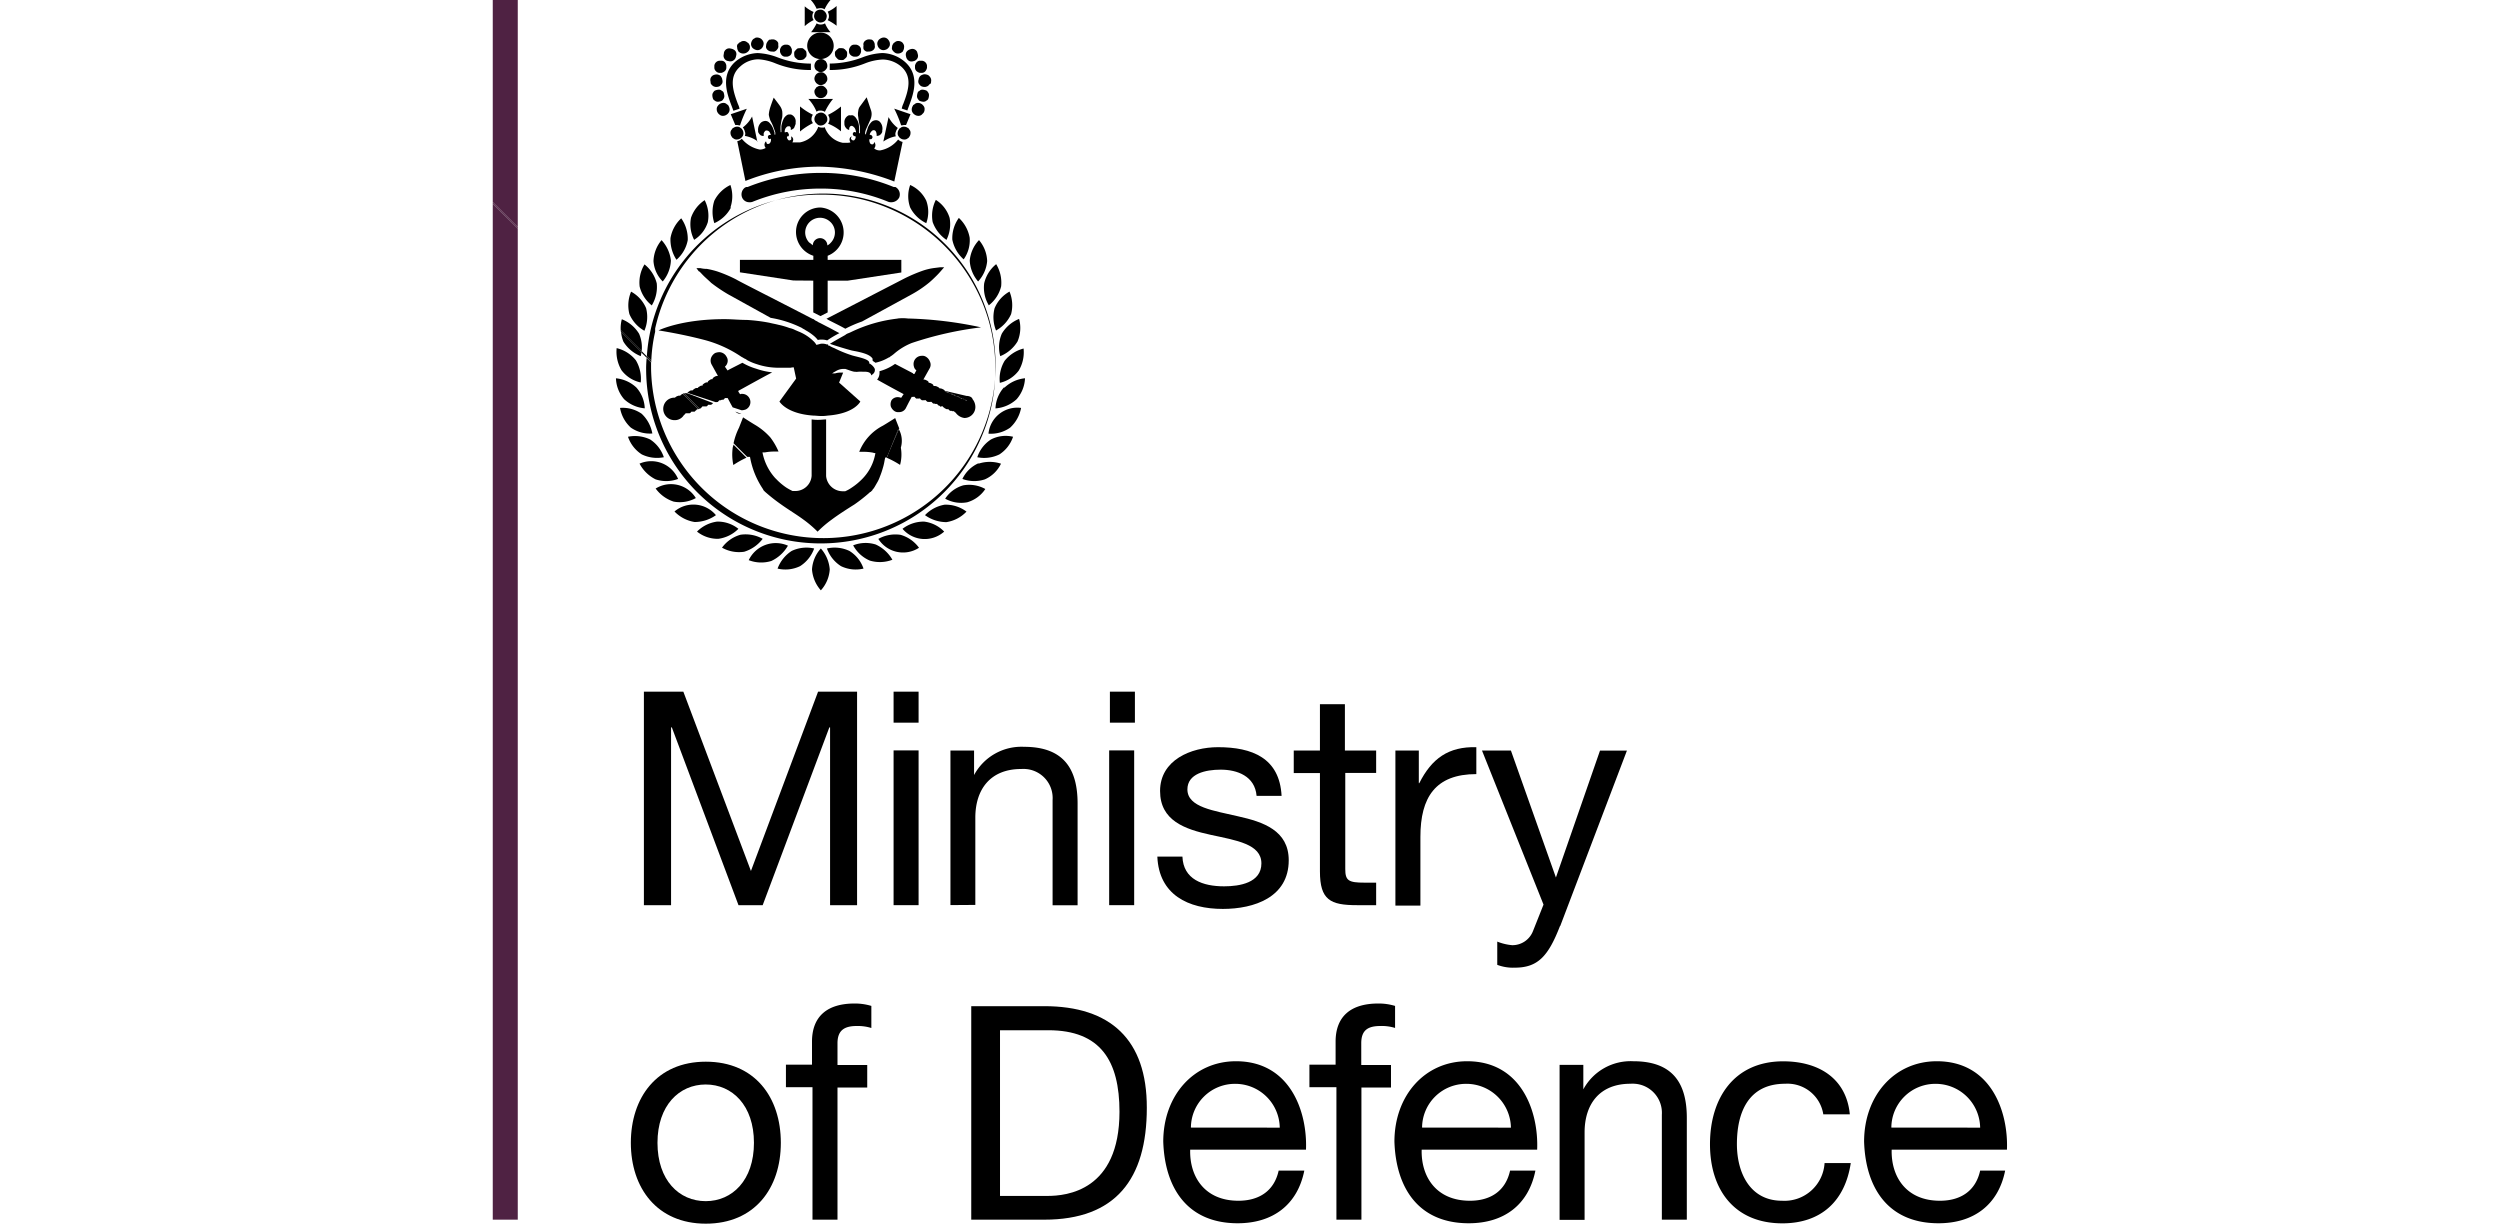 <?xml version="1.0" encoding="UTF-8"?>
<svg xmlns="http://www.w3.org/2000/svg" viewBox="0 0 612.87 300">
  <defs>
    <style>.cls-1{fill:none;}.cls-2{fill:#4f2243;}</style>
  </defs>
  <g id="Layer_2" data-name="Layer 2">
    <g id="Layer_1-2" data-name="Layer 1">
      <rect class="cls-1" width="612.87" height="300"></rect>
      <polygon class="cls-1" points="154.3 299.98 154.3 300 191.77 300 191.77 299.98 173.03 299.98 154.3 299.98"></polygon>
      <path class="cls-1" d="M418.51 259.26V3e2H454V259.26zm18.43 40.62c-11.63.0-17.74-8.07-17.74-19.41s5.91-20.31 17.94-20.31c8.58.0 15.49 4.09 16.34 13H447v.08a8.88 8.88.0 00-9.36-7.58c-9.07.0-11.83 7.09-11.83 14.79.0 7 3.17 13.89 11.05 13.89a9.85 9.85.0 0010.44-9.22v0h6.42C452.32 294.36 446.5 299.88 436.94 299.88z"></path>
      <path class="cls-1" d="M237.12 98.18l-.69-.28c.1.1.38.18.38.28z"></path>
      <path class="cls-1" d="M179.06 98.9l-.67-1.27h-.7a.82.82.0 01-.39.41H177a1.91 1.91.0 00-.39.1h-.29c-.1.1-.3.41-.41.41h-.28-.14l4.12 1.35z"></path>
      <path class="cls-1" d="M474.5 265.68a10.78 10.78.0 00-10.84 10.72v0h21.77A10.91 10.91.0 00474.5 265.68z"></path>
      <path class="cls-1" d="M201 58.37a1.78 1.78.0 011.78 1.77 2.48 2.48.0 00.78-.59A3.6 3.6.0 00204.68 57a3.56 3.56.0 00-1.08-2.56l-.08-.07A3.64 3.64.0 00197.39 57a3.62 3.62.0 001.08 2.57v-.08c.3.28.59.49.79.67A1.78 1.78.0 01201 58.37z"></path>
      <path class="cls-1" d="M233 96.51l-.3-.13c0 .05.11.07.15.13z"></path>
      <path class="cls-1" d="M341.61 259.26V3e2H377.1V259.26zm35.22 22.58H348.52c-.21 6.62 3.55 12.52 11.83 12.52 5.12.0 8.76-2.45 9.84-7.39h6.21c-1.67 8.37-7.68 12.91-16.34 12.91-12.11.0-17.83-8.38-18.22-20 0-11.34 7.48-19.72 17.83-19.72C373.07 260.16 377.22 272.69 376.83 281.84z"></path>
      <path class="cls-1" d="M302.78 265.68a10.79 10.79.0 00-10.85 10.72v0h21.78a10.91 10.91.0 00-10.93-10.72z"></path>
      <path class="cls-1" d="M284.43 259.26V3e2H320.9V259.26zm35.71 22.58H291.75c-.19 6.62 3.55 12.52 11.82 12.52 5.13.0 8.79-2.45 9.87-7.39h6.29c-1.67 8.37-7.7 12.91-16.34 12.91-12.13.0-17.85-8.38-18.24-20 0-11.34 7.48-19.72 17.83-19.72C316.4 260.16 320.53 272.69 320.14 281.84z"></path>
      <path class="cls-1" d="M173 260.27c12 0 18.39 8.76 18.39 19.89S185 3e2 173 3e2h18.74V260.27z"></path>
      <ellipse class="cls-1" cx="173.03" cy="280.16" rx="11.83" ry="14.3"></ellipse>
      <path class="cls-1" d="M154.65 280.16c0-11.05 6.41-19.89 18.38-19.89H154.3V3e2H173C161.06 3e2 154.65 291.22 154.65 280.16z"></path>
      <path class="cls-1" d="M159.63 90.32a40.65 40.65.0 101-9.79v.8a37.75 37.75.0 00-.94 7.1l8 8h.06.74l6.32 2.42c.05-.06.12-.1.15-.17h.29l.27-.07-6.93-2.28a2.63 2.63.0 01.49-.39.8.8.0 01.49-.2h.31a1.49 1.49.0 01.49-.41.8.8.0 01.49-.18h.28a.94.94.0 01.49-.39.76.76.0 01.49-.2h.21v-.21a2.34 2.34.0 01.49-.39 1.38 1.38.0 01.59-.2h.21v-.19a1.68 1.68.0 01.51-.4.73.73.0 01.49-.19h.18a.34.34.0 010-.2 1.83 1.83.0 01.49-.39 1.38 1.38.0 01.59-.2h.21l-1.58-2.86a2.06 2.06.0 01-.1-1.58 2.37 2.37.0 011-1.18 3.37 3.37.0 011-.21 2.05 2.05.0 011.78 1.11 1.75 1.75.0 01.2 1.57 1.89 1.89.0 01-.59.88l.64.92c.1.0.2-.11.38-.21L182 88.93a14.7 14.7.0 003.35 1.47 17.82 17.82.0 003.95.9c-4 2.16-7.2 3.94-8.3 4.53V96l.39.69a.75.75.0 01.51-.1 2 2 0 011.78 1.08v0a2 2 0 01-.91 2.74 3.35 3.35.0 01-1 .2l-2.21-.72.25.46a1.89 1.89.0 00.41.52l1.47.56a2 2 0 01-1.47-.56l-5.49-2.09c-.08.08-.13.19-.23.24s-.21.18-.31.18h-.7a.59.59.0 01-.38.39h-1a.82.82.0 01-.39.39.29.29.0 01-.31.2h0l8.44 8.44a16 16 0 011.33-3.81l1-2.55s2 1.29 3 1.88a15.76 15.76.0 013.7 3.06 16.41 16.41.0 012 3.45h-1a11.54 11.54.0 00-2.35.21H187a13 13 0 003.14 6.31c.21.19.39.39.59.59a15.65 15.65.0 002.05 1.68 13.67 13.67.0 001.59.88h.59a4 4 0 004.09-3.74V102.82a10.57 10.57.0 001.78.1c.59.0 1.18-.1 1.77-.1v13.81a4.09 4.09.0 004.09 3.74h.59a8.73 8.73.0 001.58-.88 15.43 15.43.0 002.65-2.19 11.72 11.72.0 003.17-6.29h-.21a2 2 0 01-.38-.1 11.87 11.87.0 00-2.37-.21h-1a12.26 12.26.0 015.81-6.41c.92-.59 3-1.86 3-1.86l1 2.55-.1.24a5.94 5.94.0 01.49 4.52 9.74 9.74.0 01-.19 4.23 22.31 22.31.0 00-3.27-1.75l.53-1.33-.53 1.22H217c0 .11-.11.49-.21 1.09a14.4 14.4.0 01-.39 1.57 18.15 18.15.0 01-.69 2 8.09 8.09.0 01-.8 1.68c-.1.2-.18.3-.28.49s-.31.54-.49.8c-.21.1-.21.2-.21.3l-.49.49a.46.46.0 00-.3.19 40.15 40.15.0 01-3.64 2.86c-1.88 1.18-4.05 2.57-5.62 3.75a27.7 27.7.0 00-3.45 2.95 27.7 27.7.0 00-3.45-2.95c-1.58-1.18-3.74-2.47-5.52-3.75a43.88 43.88.0 01-3.66-2.86 5.54 5.54.0 01-.69-.68V120a20.34 20.34.0 01-3.25-8h-.63l-3.33-3.32c0 .11-.06.21-.08.32l3.2 3.21a22.51 22.51.0 00-3.24 1.75 12.38 12.38.0 01-.13-4.25c0-.24.12-.47.17-.71l-8.68-8.68h-.3a.76.76.0 01-.39.38c-.1.21-.19.21-.29.21h-.69a.86.86.0 01-.41.39h-1a.78.78.0 01-.39.41 2.61 2.61.0 01-2.17 1.28h-.22a2.76 2.76.0 01-.1-5.51h.3a3.27 3.27.0 01.39-.29c.1-.1.31-.1.49-.2h.41a1.83 1.83.0 01.49-.39s.1.0.15-.06l-7.72-7.72c0 .49.0 1 0 1.47zm66.83-24a14.76 14.76.0 012.45-.57l1.59-.2h1l-.69.79s-.49.6-1.09 1.19-1.28 1.26-1.88 1.76a27.45 27.45.0 01-4.22 2.86l-12.26 6.7a29 29 0 00-4.09 1.77c-1.39-.77-2.86-1.47-4.35-2.26a.38.38.0 00-.39-.19 1.63 1.63.0 00.49-.2l18.74-9.56A38.29 38.29.0 01226.46 66.33zM181.33 63.7h18v-1a6.13 6.13.0 01-4.25-5.83v-.06a6 6 0 016-5.94 6.13 6.13.0 011.76 11.83v1H221v3.06l-13.12 2H202.9v7.79l-1.76.9-1.77-.9V68.8h-5l-13.09-2zm-9.64 2a6.9 6.9.0 001.57.18 21.15 21.15.0 012.47.6 34 34 0 014.72 2c.59.39 9.17 4.72 18.73 9.66a.63.63.0 01.39.19 2.32 2.32.0 00.7.4 2.93 2.93.0 00.69.39l1.78.88c1 .49 2.06 1.08 3 1.59a25.69 25.69.0 00-3 1.78 4.34 4.34.0 00-1.29-.2 3.24 3.24.0 00-1 .1 6.7 6.7.0 00-1.19-1.19 11.85 11.85.0 00-1.77-1.18 4.43 4.43.0 00-.7-.41 2.93 2.93.0 00-.69-.39 26.87 26.87.0 00-7.21-2.26l-10.34-5.72a38 38 0 01-4.25-2.86c-.49-.5-1.29-1.17-1.88-1.76-.59-.61-1-1.1-1.18-1.1l-.58-.78zm42.26 26a3.3 3.3.0 01-.39.31s.11-.9-1.57-.9h-.41a11.61 11.61.0 00-1.18.0 2.55 2.55.0 01-.78.0h-.2a9.59 9.59.0 01-1.29-.39l-.88-.3h-.39a3.57 3.57.0 00-1.88.51l-.69.39a.61.61.0 01-.39.2h.84a4.37 4.37.0 011.39-.2h.59l-1 2.45L211 98.37s-1.37 3-8 3.45a9.35 9.35.0 01-1.75.1c-.6.0-1.19-.1-1.78-.1-6.62-.49-8.3-3.45-8.3-3.45l4.09-5.62L194.63 90a4.17 4.17.0 00-.78.1h-2.78a16.64 16.64.0 01-5.51-.88 12.59 12.59.0 01-2.37-1 2.19 2.19.0 00-.68-.39 5.9 5.9.0 00-.69-.4 29.6 29.6.0 00-9.34-4.21c-5.72-1.47-11-2.27-11-2.27S167 78.2 177.77 78.2c1.68.0 3.46.19 5.34.19a42.54 42.54.0 015.51.69c.8.2 1.49.31 2.17.49a18.81 18.81.0 012.75.8 5.11 5.11.0 011.39.49l.7.3c.18.09.49.19.67.29a10.9 10.9.0 012.86 1.88l.31.29a3.73 3.73.0 01.69.89l.78-.2a2 2 0 01.8-.1 3 3 0 011 .2c.1.0.3-.08.3.1s.09.19.29.19a5.92 5.92.0 001.18.59 29.75 29.75.0 004.34 1.78c1.38.47 4.63 1 4.24 2a.63.63.0 01.39.19 2.8 2.8.0 01.6.49 1.93 1.93.0 01.38.59A1.26 1.26.0 01214 91.66zm0-3.32v-.41c-.59-1-2.31-1.47-4.35-1.86-.18.0-.39-.1-.57-.1-1.29-.31-4.74-1.39-5.23-1.58l-.31-.1c.6-.39 2-1.18 3.76-2.17a2.22 2.22.0 01.68-.4c.23-.09.46-.18.69-.29a35.36 35.36.0 0111.65-3.35h-.21a10.87 10.87.0 012.55.0 95 95 0 0117.94 2.17 85.24 85.24.0 00-17 3.84 15.05 15.05.0 00-4.45 2.75c-.18.11-.37.31-.57.41s-.41.39-.59.39a10.74 10.74.0 01-3.27 1.29C214.44 88.72 214 88.54 214 88.34zM220.37 101a1.71 1.71.0 01-1-.18 2.38 2.38.0 01-1-1.19 2.15 2.15.0 01.2-1.59 1.86 1.86.0 011.86-.67c.18.0.29.1.49.1l.39-.6.2-.28c-.9-.49-3.35-1.78-6.51-3.56a2.53 2.53.0 00.59-1.67V91a11.9 11.9.0 003.84-1.78l4.35 2.27a.38.38.0 00.39.21l.49-.9a1.51 1.51.0 01-.59-.88 1.9 1.9.0 01-.1-.57 2 2 0 012-2.11 1.54 1.54.0 011 .21 2.28 2.28.0 011 1.18 1.8 1.8.0 010 1.57l-1.6 2.86h.21a1.55 1.55.0 01.59.21 1 1 0 01.49.39v.2h.2a1.9 1.9.0 01.49.18 1 1 0 01.49.41v.19h.41a1.42 1.42.0 01.6.2 1.15 1.15.0 01.51.39h.2a1.38 1.38.0 01.59.2 1 1 0 01.49.39l5.32 1.25c.69.0 1.36.3 1.47.79a3.05 3.05.0 01.69 2.05 2.7 2.7.0 01-2.66 2.57 3.08 3.08.0 01-2.16-1.29c-.1-.1-.39-.2-.39-.38h-.31a.53.53.0 01-.38-.11.34.34.0 01-.31.0.89.89.0 01-.39-.38h-.28a.6.6.0 01-.41-.11c-.1-.1-.29-.1-.29-.2a.75.75.0 01-.41-.39h-.28c-.11.0-.29.19-.39.0a.38.38.0 00-.31-.18.86.86.0 01-.39-.41h-.3a.54.54.0 01-.39-.1.37.37.0 01-.29.0 1.57 1.57.0 01-.4-.41h-.29a.72.72.0 01-.41.0.37.37.0 01-.29.0c-.1-.1-.38-.21-.38-.41h-.31a.65.65.0 01-.39.0c-.1.0-.22.1-.3.0s-.39-.2-.39-.41h-.29a.94.94.0 01-.41.0.34.34.0 01-.28.0 1.38 1.38.0 01-.39-.41h-.31a.86.86.0 01-.39.0l-.69 1.29-.7 1.37A1.82 1.82.0 01220.37 101z"></path>
      <path class="cls-1" d="M235.93 97.69l-.58-.24a1.76 1.76.0 01.3.24z"></path>
      <path class="cls-1" d="M234.49 97.1l-.25-.1s.09.0.12.1z"></path>
      <path class="cls-1" d="M257 252.56H245.15v40.62h11.62c4.74.0 17.65-1.27 17.65-20.6C274.42 260.06 269.79 252.56 257 252.56z"></path>
      <path class="cls-1" d="M359.47 265.68a10.79 10.79.0 00-10.85 10.72v0H370.4a10.93 10.93.0 00-10.93-10.72z"></path>
      <path class="cls-1" d="M457 259.26V3e2h35.11V259.26zm35 22.58H463.74c-.19 6.62 3.55 12.52 11.83 12.52 5.12.0 8.78-2.45 9.86-7.39h6.13c-1.67 8.37-7.7 12.91-16.34 12.91-12.14.0-17.86-8.38-18.24-20 0-11.34 7.47-19.72 17.83-19.72C488.23 260.16 492.36 272.69 492 281.84z"></path>
      <path class="cls-2" d="M120.8 299h6.13V56.1L120.8 50z"></path>
      <path class="cls-2" d="M126.93 55.69V0H120.8V49.56z"></path>
      <polygon points="203.49 178.32 203.49 221.9 210.11 221.9 210.11 169.56 200.55 169.56 184.09 213.52 167.52 169.56 157.85 169.56 157.85 221.9 164.51 221.9 164.51 178.32 164.7 178.32 181.04 221.9 186.97 221.9 203.31 178.32 203.49 178.32"></polygon>
      <rect x="219.06" y="183.96" width="6.13" height="37.94"></rect>
      <rect x="219.06" y="169.56" width="6.13" height="7.6"></rect>
      <path d="M239.1 221.84V200.45c0-6.91 3.66-11.93 11.24-11.93a7.79 7.79.0 011.08.0 7.13 7.13.0 016.62 7.61v25.8h6.13V197c0-8.2-3.15-13.92-13.12-13.92A13.18 13.18.0 00238.79 190v-6H233v37.88z"></path>
      <rect x="272.09" y="169.56" width="6.13" height="7.6"></rect>
      <rect x="271.91" y="183.96" width="6.13" height="37.94"></rect>
      <path d="M303.53 200.12c-5.82-1.39-12.44-2.16-12.44-6.6.0-3.86 4.44-4.84 8.17-4.84 4.05.0 8.38 1.58 8.79 6.42h6.13c-.49-9.28-7.21-11.93-15.59-11.93-6.6.0-14.2 3.14-14.2 10.74.0 7.3 6.13 9.38 12.42 10.75s12.42 2.25 12.42 7-5.31 5.62-9.15 5.62c-5.19.0-10-1.67-10.21-7.29h-6.15c.39 9.38 7.58 12.83 16.06 12.83 7.7.0 16.15-2.86 16.15-11.93C315.93 203.58 309.66 201.49 303.53 200.12z"></path>
      <path d="M323.58 213.63c0 7 2.55 8.27 9.07 8.27h4.71v-5.52h-2.84c-3.94.0-4.73-.49-4.73-3.35V189.48h7.57V184H329.7V172.63h-6.12V184h-6.42v5.52h6.42z"></path>
      <path d="M347.93 192h-.11v-8h-5.74v38h6.13V205.15c0-9.66 3.66-15.38 13.71-15.38v-6.6C355.12 183 351 185.9 347.93 192z"></path>
      <path d="M382.49 227l16.35-43h-6.6l-10.81 31.12L370.4 184h-7.09l15.08 37.76-2.58 6.49a5.41 5.41.0 01-5.11 3.46 12.81 12.81.0 01-3.65-.88v5.7a10.82 10.82.0 004.33.69c5.62.0 8.19-2.82 11.05-10.21z"></path>
      <path d="M154.65 280.16c0 11.06 6.41 19.82 18.38 19.82s18.39-8.68 18.39-19.82-6.35-19.89-18.39-19.89S154.65 269.11 154.65 280.16zM173 265.86c6.52.0 11.83 5.13 11.83 14.3s-5.31 14.3-11.83 14.3-11.82-5.12-11.82-14.3 5.34-14.3 11.82-14.3z"></path>
      <path d="M199.06 255.36V261h-6.39v5.52h6.51V299h6.13V266.6h7.29v-5.52h-7.29v-5.33c0-3.25 1.78-4.23 4.74-4.23a11.34 11.34.0 013.56.49V246.6a13.86 13.86.0 00-4.09-.59C202.72 246 199.06 249.23 199.06 255.36z"></path>
      <path d="M256 246.66H238.1V299H256c17.44.0 25.14-9.87 25.14-27.42C281.18 254.83 272.22 246.66 256 246.66zm.73 46.52H245.15V252.56H257c12.81.0 17.44 7.5 17.44 20C274.42 291.91 261.51 293.18 256.77 293.18z"></path>
      <path d="M303 260.16c-10.35.0-17.83 8.38-17.83 19.72.39 11.62 6.11 20 18.24 20 8.64.0 14.67-4.54 16.34-12.91h-6.29c-1.08 4.94-4.74 7.39-9.87 7.39-8.27.0-12-5.9-11.82-12.52h28.39C320.53 272.69 316.4 260.16 303 260.16zm-11.05 16.26v0a10.79 10.79.0 0110.85-10.72 10.91 10.91.0 0110.93 10.74z"></path>
      <path d="M327.42 255.36V261H321v5.52h6.62V299h6.13V266.6H341v-5.52h-7.29v-5.33c0-3.25 1.67-4.23 4.74-4.23A11 11 0 01342 252V246.6a13.75 13.75.0 00-4.08-.59C331.07 246 327.42 249.23 327.42 255.36z"></path>
      <path d="M359.67 260.16c-10.35.0-17.83 8.38-17.83 19.72.39 11.62 6.11 20 18.22 20 8.66.0 14.67-4.54 16.34-12.91h-6.21c-1.08 4.94-4.72 7.39-9.84 7.39-8.28.0-12-5.9-11.83-12.52h28.31C377.22 272.69 373.07 260.16 359.67 260.16zm-11.05 16.26v0a10.79 10.79.0 0110.85-10.72 10.93 10.93.0 0110.93 10.74z"></path>
      <path d="M400.41 260.16a13.18 13.18.0 00-12.26 6.89v-6h-5.82v38h6.13V277.61c0-6.91 3.65-11.93 11.23-11.93a7.51 7.51.0 011.06.0 7.14 7.14.0 016.65 7.59V299h6.12V274.06C413.52 265.88 410.36 260.16 400.41 260.16z"></path>
      <path d="M447.29 285.14a9.85 9.85.0 01-10.44 9.22c-7.88.0-11.05-6.9-11.05-13.89.0-7.7 2.76-14.79 11.83-14.79a8.88 8.88.0 019.36 7.58v-.08h6.49c-.85-8.93-7.76-13-16.34-13-12 0-17.94 9-17.94 20.31s6.11 19.41 17.74 19.41c9.56.0 15.38-5.52 16.77-14.77h-6.42z"></path>
      <path d="M474.81 260.16c-10.36.0-17.83 8.38-17.83 19.72.38 11.62 6.1 20 18.24 20 8.64.0 14.67-4.54 16.34-12.91h-6.13c-1.08 4.94-4.74 7.39-9.86 7.39-8.28.0-12-5.9-11.83-12.52H492C492.36 272.69 488.23 260.16 474.81 260.16zm-11.15 16.26v0a10.78 10.78.0 0110.84-10.72 10.91 10.91.0 0110.93 10.74z"></path>
      <path d="M188 32h0z"></path>
      <path d="M215.79 36.87h-.2a2 2 0 01-1.29-.49 1.18 1.18.0 000-1.59.67.67.0 01-.31.59h-.2a.51.51.0 01-.49-.28 1.6 1.6.0 01-.18-.6v-.38h.38c.19.0.29-.19.39-.39a.63.63.0 00-.28-.59L213.2 33a1.87 1.87.0 01.2-.49c.21-.28.39-.59.8-.59a.55.55.0 01.51.31 1.51 1.51.0 01.18.69.37.37.0 010 .29c0 .1.0.1.21.1a1.38 1.38.0 00.59-.2 1.63 1.63.0 00.59-.78v-.31a2.41 2.41.0 00-.59-2.16 1.33 1.33.0 00-1-.39 1.72 1.72.0 00-1 .39 4.29 4.29.0 00-1 1.57v.1c-.1.29-.21.6-.29.88a1.45 1.45.0 00-.1.51h-.21v-.51a6 6 0 01.29-.88c.31-.69.59-1.28.9-2a3.53 3.53.0 00.39-1.39 2.85 2.85.0 00-.21-1.29l-1-3s-1.37 1.88-1.67 2.27a2.22 2.22.0 00-.39 1.1 3.64 3.64.0 000 1.47 18 18 0 00.39 2.27v1.7h-.21V31.05a3.6 3.6.0 00-.59-1.88 2 2 0 00-.88-.88 1.18 1.18.0 00-.59.0 1 1 0 00-.49.0A1.82 1.82.0 00207 30.07v.29a1.5 1.5.0 00.39 1 1.21 1.21.0 00.79.49v-.31a.84.84.0 01.29-.59.49.49.0 01.59.0 1.46 1.46.0 01.69 1 1.14 1.14.0 01.11.51l-.41-.1c-.19.0-.29.18-.39.39a.59.59.0 00.31.59l.39.1v.39a4 4 0 01-.29.49.35.35.0 01-.31.1.55.55.0 01-.39-.2c-.2-.19-.2-.39.0-.68v-.1c-.49.21-.69.78-.28 1.47a4.32 4.32.0 01-1.19.1h-.69a5.87 5.87.0 01-4.43-3.84.61.61.0 01-.39.11h-.41a1.78 1.78.0 01-.78-.21 6 6 0 01-4.49 3.84h-1.86c.39-.67.18-1.26-.31-1.47v.1a1.65 1.65.0 010 .7.89.89.0 01-.41.18.33.33.0 01-.28-.1 1.77 1.77.0 01-.31-.49.86.86.0 010-.39h.29a.49.49.0 00.06-.69.43.43.0 00-.41-.39h-.1l-.39.1a1 1 0 010-.49 1.41 1.41.0 01.69-1 .31.31.0 00.19.0.39.39.0 01.3.0.59.59.0 01.29.59v.31a2.14 2.14.0 00.8-.49c.14-.33.27-.66.39-1V30a1.79 1.79.0 00-.94-1.84.84.84.0 00-.49-.1 1.23 1.23.0 00-.6.1 2.53 2.53.0 00-.88.9 7.08 7.08.0 00-.59 1.86v1.47h-.2a1 1 0 000-.49v-.88a16.68 16.68.0 01.41-2.27 7.22 7.22.0 000-1.47 3.22 3.22.0 00-.41-1.08c-.29-.49-1.68-2.27-1.68-2.27s-.88 2.35-1 2.95a6.2 6.2.0 00-.2 1.28 8.44 8.44.0 00.39 1.39 11.89 11.89.0 01.89 2l.31.9V33h-.18a4 4 0 010-.49l-.31-.9a4.09 4.09.0 00-1-1.57 1.33 1.33.0 00-1-.39 1.76 1.76.0 00-1 .39 2.41 2.41.0 00-.72 2v.31a2.21 2.21.0 00.58.78 1.38 1.38.0 00.59.2h.2V33a.8.8.0 01.21-.69A.51.51.0 01188 32h0a.85.85.0 01.76.59 1.53 1.53.0 01.21.51h-.39a.49.49.0 00-.31.59.44.44.0 00.39.41L189 34v.39a1.08 1.08.0 01-.2.6.58.58.0 01-.5.3h-.2c-.18-.1-.18-.3-.29-.59h-.1a1.2 1.2.0 000 1.57 2.9 2.9.0 01-1.28.39h-.19A7.58 7.58.0 01181.84 34a1.8 1.8.0 01-1.1.6l2 9.76A49 49 0 01201 40.86a53.12 53.12.0 0118.22 3.63v.07l2.05-9.77a2.09 2.09.0 01-1.09-.59A7.28 7.28.0 01215.79 36.87z"></path>
      <path d="M219.67 45.94a.41.41.0 00-.3-.1h-.29a46.53 46.53.0 00-17.94-3.45 47.92 47.92.0 00-17.85 3.45H183c-.08.0-.2.1-.3.1a2.06 2.06.0 00-.78 2.46 1.89 1.89.0 001.78 1.18 2 2 0 00.77-.1 44.15 44.15.0 0116.67-3.25 43.4 43.4.0 0116.65 3.25 2 2 0 00.8.1 2.18 2.18.0 001.86-1.18A2.06 2.06.0 00219.67 45.94z"></path>
      <path d="M160.61 81.33v-.8a42.23 42.23.0 11-1 9.79v0c0-.49.0-1 0-1.47l-1.1-1.09c-.05.88-.12 1.77-.11 2.66a42.8 42.8.0 0082.22 16.67A41.36 41.36.0 00244 90.4a42 42 0 00-3.35-16.65A42.86 42.86.0 00217.9 51.07a41.73 41.73.0 00-16.67-3.35 42.41 42.41.0 00-39.43 26 41.47 41.47.0 00-3.22 13.6l1.09 1.08A37.75 37.75.0 01160.61 81.33z"></path>
      <path d="M201.23 144.72a8.38 8.38.0 002.18-5.13 8.75 8.75.0 00-2.18-5.13 8.42 8.42.0 00-2.17 5.13A8.68 8.68.0 00201.23 144.72z"></path>
      <path d="M190.62 139.39a8.28 8.28.0 005.52-.6 8.53 8.53.0 003.45-4.33 8.45 8.45.0 00-5.51.6A8.8 8.8.0 00190.62 139.39z"></path>
      <path d="M183.55 137.32a8.43 8.43.0 005.52.21 9.13 9.13.0 004.09-3.76 7.34 7.34.0 00-9.61 3.55z"></path>
      <path d="M177 134.26a8.49 8.49.0 005.43 1 9 9 0 004.54-3.17 8.59 8.59.0 00-5.44-1A8.4 8.4.0 00177 134.26z"></path>
      <path d="M176.1 132.09a8.54 8.54.0 004.92-2.45 8.12 8.12.0 00-5.23-1.77 8.54 8.54.0 00-4.92 2.45A8.12 8.12.0 00176.1 132.09z"></path>
      <path d="M165.35 125.39a8.77 8.77.0 004.93 2.58 9 9 0 005.23-1.68 7.18 7.18.0 00-10.16-.9z"></path>
      <path d="M160.79 119.73h-.08a8.85 8.85.0 004.44 3.24 8.13 8.13.0 005.43-.87A7.12 7.12.0 00160.79 119.73z"></path>
      <path d="M160.71 117.51a8.24 8.24.0 005.52-.1 7.15 7.15.0 00-9.38-3.78h-.08a9 9 0 003.94 3.88z"></path>
      <path d="M162.74 112.09h0a8.37 8.37.0 00-3.35-4.35 8.57 8.57.0 00-5.44-.67 8.32 8.32.0 003.39 4.33A8.58 8.58.0 00162.74 112.09z"></path>
      <path d="M154.61 104.8a8.15 8.15.0 005.31 1.47 8.77 8.77.0 00-2.62-4.84A8.15 8.15.0 00152 1e2a8.49 8.49.0 002.66 4.84z"></path>
      <path d="M158.06 100.1A8.07 8.07.0 00156 95a8.49 8.49.0 00-5-2.26 8.21 8.21.0 002 5.12 8.45 8.45.0 005.06 2.24z"></path>
      <path d="M157 93.75h.08a8.9 8.9.0 00-1.19-5.41 8.59 8.59.0 00-4.72-3 8.94 8.94.0 001.19 5.42A8 8 0 00157 93.75z"></path>
      <path d="M156.67 81.82a8.72 8.72.0 00-4.23-3.56 8.38 8.38.0 00-.27 2.68l5.14 5.13A8.5 8.5.0 00156.67 81.82z"></path>
      <path d="M152.83 83.76a8.79 8.79.0 004.25 3.55v0c.08-.3.12-.62.17-.93l-5-5A8.2 8.2.0 00152.83 83.76z"></path>
      <path d="M154.71 71.5A8.64 8.64.0 00154.3 77 8.5 8.5.0 00158 81.1V81a8.56 8.56.0 00.39-5.45A8.3 8.3.0 00154.71 71.5z"></path>
      <path d="M158 64.82a8.51 8.51.0 00-1.19 5.44 8.51 8.51.0 003 4.63v-.06a8.72 8.72.0 001.19-5.37A8.57 8.57.0 00158 64.82z"></path>
      <path d="M160.2 64a7.81 7.81.0 002.27 5h0a8.59 8.59.0 002-5.13 8.81 8.81.0 00-2.29-5A8.42 8.42.0 00160.2 64z"></path>
      <path d="M164.37 58.37a8.93 8.93.0 001.47 5.31 8.38 8.38.0 002.76-4.82A8.75 8.75.0 00167 53.52 8.58 8.58.0 00164.37 58.37z"></path>
      <path d="M169.4 53.38a8.3 8.3.0 00.77 5.41 7.83 7.83.0 003.35-4.33v0a8.38 8.38.0 00-.77-5.39A8.43 8.43.0 00169.4 53.38z"></path>
      <path d="M179.06 45.35a8.52 8.52.0 00-3.94 3.84 8.83 8.83.0 000 5.52 8.55 8.55.0 004.08-3.84h-.14A8.55 8.55.0 00179.06 45.35z"></path>
      <path d="M206.17 138.79a8.28 8.28.0 005.52.6 8.2 8.2.0 00-3.46-4.33 8.45 8.45.0 00-5.51-.6A8.48 8.48.0 00206.17 138.79z"></path>
      <path d="M214.67 133.48h0a8.3 8.3.0 00-5.52.21 8.41 8.41.0 004.09 3.74 8.59 8.59.0 005.53-.21A9 9 0 00214.67 133.48z"></path>
      <path d="M220.76 131.11a8.58 8.58.0 00-5.44 1 7.17 7.17.0 009.9 2.22l.07-.05A8.44 8.44.0 00220.76 131.11z"></path>
      <path d="M226.48 127.87a8.49 8.49.0 00-5.23 1.77 7.16 7.16.0 0010.11.77l.1-.09a8.17 8.17.0 00-4.92-2.45z"></path>
      <path d="M231.71 123.72h-.11a8.64 8.64.0 00-4.84 2.57A9 9 0 00232 128a8.56 8.56.0 004.93-2.58 8.42 8.42.0 00-5.22-1.7z"></path>
      <path d="M237.12 123.13a7.94 7.94.0 004.43-3.25 8.15 8.15.0 00-5.41-.9 7.88 7.88.0 00-4.43 3.27A8 8 0 00237.12 123.13z"></path>
      <path d="M241.45 117.51a7.92 7.92.0 003.94-3.84 8.8 8.8.0 00-5.51.0v-.11a8 8 0 00-3.95 3.85A8.24 8.24.0 00241.45 117.51z"></path>
      <path d="M245 111.4a8.24 8.24.0 003.35-4.33 7.77 7.77.0 00-5.42.67 8.2 8.2.0 00-3.35 4.35A8.52 8.52.0 00245 111.4z"></path>
      <path d="M250.32 1e2a7.1 7.1.0 00-8 6.31 8.17 8.17.0 005.31-1.47 8.76 8.76.0 002.69-4.84z"></path>
      <path d="M246.09 95a8.16 8.16.0 00-2.05 5.12 8.53 8.53.0 005.19-2.26 8.33 8.33.0 002.05-5.13 8.51 8.51.0 00-5 2.27z"></path>
      <path d="M246.29 88.44a8.62 8.62.0 00-1.18 5.41 8 8 0 004.63-3 8.77 8.77.0 001.19-5.41A8.76 8.76.0 00246.29 88.44z"></path>
      <path d="M245.6 81.78v0a8.35 8.35.0 00-.39 5.53 8.83 8.83.0 004.23-3.59 8.44 8.44.0 00.39-5.54A8.77 8.77.0 00245.6 81.78z"></path>
      <path d="M244.21 81a8.59 8.59.0 003.66-4 8.71 8.71.0 00-.39-5.52 8.29 8.29.0 00-3.66 4.09 8.68 8.68.0 00.39 5.53z"></path>
      <path d="M244.21 64.76a8.49 8.49.0 00-2.94 4.7 8.4 8.4.0 001.16 5.43v-.06a8.39 8.39.0 003-4.64A8.74 8.74.0 00244.21 64.76z"></path>
      <path d="M240 58.86a8.39 8.39.0 00-2.27 5A8.45 8.45.0 00239.78 69 8.38 8.38.0 00242 64a8.35 8.35.0 00-2-5.14z"></path>
      <path d="M233.46 58.75a8.69 8.69.0 002.78 4.83 8 8 0 001.47-5.32 8.69 8.69.0 00-2.65-4.84A8.49 8.49.0 00233.46 58.75z"></path>
      <path d="M229.42 49a8.58 8.58.0 00-.78 5.43A8.93 8.93.0 00232 58.79v.07a8.68 8.68.0 00.8-5.44A8 8 0 00229.42 49z"></path>
      <path d="M223.13 45.35a8.17 8.17.0 000 5.52 8.62 8.62.0 003.94 3.84 8.06 8.06.0 000-5.52A8 8 0 00223.13 45.35z"></path>
      <path d="M217.38 112.22a22.31 22.31.0 013.27 1.75 9.74 9.74.0 00.19-4.23 5.94 5.94.0 00-.49-4.52l-2.44 5.67z"></path>
      <path d="M217.91 110.89l2.44-5.67c0-.07-.06-.15-.1-.21z"></path>
      <path d="M158.56 87.74c0-.13.0-.26.0-.39l-1.27-1.28c0 .12-.05.23-.06.35z"></path>
      <path d="M183.86 112a20.34 20.34.0 003.25 8v.1a5.54 5.54.0 00.69.68 43.88 43.88.0 003.66 2.86c1.78 1.28 3.94 2.57 5.52 3.75a27.7 27.7.0 013.45 2.95 27.7 27.7.0 013.45-2.95c1.57-1.18 3.74-2.57 5.62-3.75a40.15 40.15.0 003.64-2.86.46.46.0 01.3-.19l.49-.49c0-.1.0-.2.21-.3.18-.26.34-.53.49-.8s.18-.29.28-.49a8.09 8.09.0 00.8-1.68 18.15 18.15.0 00.69-2 14.4 14.4.0 00.39-1.57c.1-.6.21-1 .21-1.09h.38l.53-1.22 2.34-5.88c0 .06.06.14.1.21l.1-.24-1-2.55s-2 1.27-3 1.86a12.26 12.26.0 00-5.81 6.41h1a11.87 11.87.0 012.37.21 2 2 0 00.38.1h.21a11.72 11.72.0 01-3.17 6.29 15.43 15.43.0 01-2.65 2.19 8.73 8.73.0 01-1.58.88h-.59a4.09 4.09.0 01-4.09-3.74V102.82c-.59.0-1.18.1-1.77.1a10.57 10.57.0 01-1.78-.1v13.81a4 4 0 01-4.09 3.74h-.59a13.67 13.67.0 01-1.59-.88 15.65 15.65.0 01-2.05-1.68c-.2-.2-.38-.4-.59-.59a13 13 0 01-3.14-6.31h.59a11.54 11.54.0 012.35-.21h1a16.41 16.41.0 00-2-3.45 15.76 15.76.0 00-3.7-3.06c-1-.59-3-1.88-3-1.88l-1 2.55a16 16 0 00-1.33 3.81l3.33 3.32z"></path>
      <path d="M179.78 114a22.51 22.51.0 013.22-1.8l-3.2-3.21c0 .24-.13.47-.17.71A12.38 12.38.0 00179.78 114z"></path>
      <path class="cls-2" d="M120.8 50l6.13 6.13v-.41l-6.13-6.13z"></path>
      <path d="M159.66 88.83c0-.13.0-.26.0-.4l-1.09-1.08c0 .13.0.26.0.39z"></path>
      <path d="M152.23 81.4l5 5c0-.12.05-.23.06-.35l-5.14-5.13C152.18 81.09 152.21 81.24 152.23 81.4z"></path>
      <path d="M199.37 68.8v7.79l1.77.9 1.76-.9V68.8h4.94l13.12-2V63.7H202.9v-1a6.13 6.13.0 00-1.76-11.83 6 6 0 00-6 5.94v.06a6.13 6.13.0 004.25 5.83v1h-18v3.06l13.09 2zm-.11-8.66c-.2-.18-.49-.39-.79-.67v.08A3.62 3.62.0 01197.39 57a3.64 3.64.0 016.13-2.63l.08.07A3.56 3.56.0 01204.68 57a3.6 3.6.0 01-1.08 2.57 2.48 2.48.0 01-.78.59 1.78 1.78.0 00-3.56.0z"></path>
      <path d="M202.49 78.14a.38.38.0 01.39.19c1.49.79 3 1.49 4.35 2.26a29 29 0 014.09-1.77l12.26-6.7a27.45 27.45.0 004.22-2.86c.6-.5 1.29-1.17 1.88-1.76s1.09-1.19 1.09-1.19l.69-.79h-1l-1.59.2a14.76 14.76.0 00-2.45.57 38.29 38.29.0 00-4.74 2L203 77.94A1.63 1.63.0 01202.49 78.14z"></path>
      <path d="M180.27 100.91a2 2 0 001.47.56z"></path>
      <path d="M175.91 98.55c.11.0.31-.31.41-.41h.29A1.91 1.91.0 01177 98h.3a.82.82.0 00.39-.41h.7l.67 1.27.55 1 2.21.72a3.35 3.35.0 001-.2 2 2 0 00.91-2.74v0a2 2 0 00-1.78-1.08.75.75.0 00-.51.1L181 96v-.19c1.1-.59 4.25-2.37 8.3-4.53a17.82 17.82.0 01-3.95-.9A14.7 14.7.0 01182 88.93l-3.27 1.67c-.18.1-.28.21-.38.21l-.64-.92a1.89 1.89.0 00.59-.88 1.75 1.75.0 00-.2-1.57 2.05 2.05.0 00-1.78-1.11 3.37 3.37.0 00-1 .21 2.37 2.37.0 00-1 1.18 2.06 2.06.0 00.1 1.58l1.58 2.86h-.21a1.38 1.38.0 00-.59.2 1.83 1.83.0 00-.49.39.34.34.0 000 .2h-.18a.73.73.0 00-.49.19 1.68 1.68.0 00-.51.4v.19h-.21a1.38 1.38.0 00-.59.2 2.34 2.34.0 00-.49.39v.21h-.21a.76.76.0 00-.49.2.94.94.0 00-.49.39h-.28a.8.8.0 00-.49.18 1.49 1.49.0 00-.49.41h-.31a.8.8.0 00-.49.2 2.63 2.63.0 00-.49.39l6.93 2.28h.14z"></path>
      <path d="M171.48 100.22a.29.29.0 00.31-.2.82.82.0 00.39-.39h1a.59.59.0 00.38-.39h.7c.1.0.2-.1.31-.18s.15-.16.23-.24l-6.32-2.42h-.74-.06l3.8 3.8z"></path>
      <path d="M167.23 96.61a1.83 1.83.0 00-.49.39h-.41c-.18.1-.39.1-.49.2a3.27 3.27.0 00-.39.29h-.3a2.71 2.71.0 00-1.86.9 2.77 2.77.0 002 4.61h.22a2.61 2.61.0 002.17-1.28.78.78.0 00.39-.41h1a.86.86.0 00.41-.39h.69c.1.0.19.0.29-.21a.76.76.0 00.39-.38h.3l-3.76-3.76S167.27 96.57 167.23 96.61z"></path>
      <path d="M171.14 100.31c.1.0.23-.07.32-.08l-3.8-3.8a.63.63.0 00-.28.12z"></path>
      <path d="M172.46 67.58c.59.59 1.39 1.26 1.88 1.76a38 38 0 004.25 2.86l10.34 5.72a26.87 26.87.0 017.21 2.26 2.93 2.93.0 01.69.39 4.43 4.43.0 01.7.41 11.85 11.85.0 011.77 1.18 6.7 6.7.0 011.19 1.19 3.24 3.24.0 011-.1 4.34 4.34.0 011.29.2 25.69 25.69.0 013-1.78c-1-.51-2-1.1-3-1.59L201 79.16a2.93 2.93.0 01-.69-.39 2.32 2.32.0 01-.7-.4.63.63.0 00-.39-.19c-9.56-4.94-18.14-9.27-18.73-9.66a34 34 0 00-4.72-2 21.15 21.15.0 00-2.47-.6 6.9 6.9.0 01-1.57-.18h-1l.58.78C171.48 66.48 171.87 67 172.46 67.58z"></path>
      <path d="M233.87 96.69a1.45 1.45.0 00-.49-.18H233l1.2.49A.92.92.0 00233.87 96.69z"></path>
      <path d="M235.16 97.3a1.87 1.87.0 00-.51-.2h-.16l.86.35C235.28 97.41 235.23 97.34 235.16 97.3z"></path>
      <path d="M222.12 99.94l.7-1.37.69-1.29a.86.86.0 00.39.0h.31a1.38 1.38.0 00.39.41.34.34.0 00.28.0.94.94.0 00.41.0h.29c0 .21.3.31.39.41s.2.0.3.0a.65.65.0 00.39.0H227c0 .2.28.31.38.41a.37.37.0 00.29.0.72.72.0 00.41.0h.29a1.57 1.57.0 00.4.41.37.37.0 00.29.0.54.54.0 00.39.1h.3a.86.86.0 00.39.41.38.38.0 01.31.18c.1.19.28.0.39.0h.28a.75.75.0 00.41.39c0 .1.19.1.29.2a.6.6.0 00.41.11h.28a.89.89.0 00.39.38.34.34.0 00.31.0.53.53.0 00.38.11h.31c0 .18.29.28.39.38a3.08 3.08.0 002.16 1.29 2.7 2.7.0 002.66-2.57 3.05 3.05.0 00-.69-2.05c-.11-.49-.78-.79-1.47-.79l-5.32-1.25a1 1 0 00-.49-.39 1.38 1.38.0 00-.59-.2h-.2a1.15 1.15.0 00-.51-.39 1.42 1.42.0 00-.6-.2h-.41v-.19a1 1 0 00-.49-.41 1.9 1.9.0 00-.49-.18h-.2v-.2a1 1 0 00-.49-.39 1.55 1.55.0 00-.59-.21h-.21l1.6-2.86a1.8 1.8.0 000-1.57 2.28 2.28.0 00-1-1.18 1.54 1.54.0 00-1-.21 2 2 0 00-2 2.11 1.9 1.9.0 00.1.57 1.51 1.51.0 00.59.88l-.49.9a.38.38.0 01-.39-.21l-4.35-2.27A11.9 11.9.0 01215.61 91v.39a2.53 2.53.0 01-.59 1.67c3.16 1.78 5.61 3.07 6.51 3.56l-.2.28-.39.6c-.2.0-.31-.1-.49-.1a1.86 1.86.0 00-1.86.67 2.15 2.15.0 00-.2 1.59 2.38 2.38.0 001 1.19 1.71 1.71.0 001 .18A1.82 1.82.0 00222.12 99.94zm9.69-4a1.77 1.77.0 01.59.19 1 1 0 01.34.28l.3.13h.34a1.45 1.45.0 01.49.18.92.92.0 01.37.31l.25.1h.16a1.87 1.87.0 01.51.2c.07.0.12.11.19.15l.58.24h0a.69.69.0 01.49.21h0l.69.28h-.31c0-.1-.28-.18-.38-.28l-.5-.21h-.28a1.76 1.76.0 00-.3-.24l-.86-.35h-.13s-.08-.06-.12-.1l-1.2-.49h-.15c0-.06-.1-.08-.15-.13l-1.14-.47z"></path>
      <path d="M232.4 96.1a1.77 1.77.0 00-.59-.19h-.21l1.14.47A1 1 0 00232.4 96.1z"></path>
      <path d="M236.42 97.9a.69.69.0 00-.49-.21h0l.5.21z"></path>
      <path d="M213.46 89.3a.63.63.0 00-.39-.19c.39-1.08-2.86-1.57-4.24-2a29.75 29.75.0 01-4.34-1.78 5.92 5.92.0 01-1.18-.59c-.2.0-.29.0-.29-.19s-.2-.1-.3-.1a3 3 0 00-1-.2 2 2 0 00-.8.1l-.78.2a3.73 3.73.0 00-.69-.89l-.31-.29a10.9 10.9.0 00-2.86-1.88c-.18-.1-.49-.2-.67-.29l-.7-.3a5.11 5.11.0 00-1.39-.49 18.81 18.81.0 00-2.75-.8c-.68-.18-1.37-.29-2.17-.49a42.54 42.54.0 00-5.51-.69c-1.88.0-3.66-.19-5.34-.19C167 78.2 161.43 81 161.43 81s5.33.8 11 2.27a29.6 29.6.0 019.34 4.21 5.9 5.9.0 01.69.4 2.19 2.19.0 01.68.39 12.59 12.59.0 002.37 1 16.64 16.64.0 005.51.88h2.78a4.17 4.17.0 01.78-.1l.59 2.76-4.09 5.62s1.68 3 8.3 3.45c.59.0 1.18.1 1.78.1a9.35 9.35.0 001.75-.1c6.62-.49 8-3.45 8-3.45l-5.21-4.64 1-2.45h-.59a4.37 4.37.0 00-1.39.2h-.84a.61.61.0 00.39-.2l.69-.39a3.57 3.57.0 011.88-.51h.39l.88.3a9.59 9.59.0 001.29.39h.2a2.55 2.55.0 00.78.0 11.61 11.61.0 011.18.0H212c1.68.0 1.57.9 1.57.9a3.3 3.3.0 00.39-.31 1.26 1.26.0 00.49-1.28 1.93 1.93.0 00-.38-.59A2.8 2.8.0 00213.46 89.3z"></path>
      <path d="M218.49 87.25c.2-.1.39-.3.57-.41a15.05 15.05.0 014.45-2.75 85.24 85.24.0 0117-3.84 95 95 0 00-17.94-2.17 10.87 10.87.0 00-2.55.0h.21a35.36 35.36.0 00-11.65 3.35c-.23.11-.46.2-.69.29a2.22 2.22.0 00-.68.4c-1.78 1-3.16 1.78-3.76 2.17l.31.1c.49.19 3.94 1.27 5.23 1.58.18.0.39.1.57.1 2 .39 3.76.88 4.35 1.86v.41c0 .2.49.38.68.59a10.74 10.74.0 003.27-1.29C218.08 87.64 218.28 87.35 218.49 87.25z"></path>
      <path d="M205.09 6.31V1.47a7.53 7.53.0 01-2.19 1.39 2.18 2.18.0 01.31 1.08 1.57 1.57.0 01-.31 1 13.09 13.09.0 012.19 1.37z"></path>
      <path d="M201.14 2a1.62 1.62.0 011 .29A9.79 9.79.0 01203.6.0h-4.83a7.64 7.64.0 011.43 2.17A3.38 3.38.0 01201.14 2z"></path>
      <path d="M199.16 3.94a1.59 1.59.0 01.31-1 8.38 8.38.0 01-2.19-1.39V6.41a9.11 9.11.0 012.19-1.49A1.57 1.57.0 01199.16 3.94z"></path>
      <path d="M203.6 7.89a7.66 7.66.0 01-1.35-2.17 1.88 1.88.0 01-1 .29 1.71 1.71.0 01-1.05-.29 11.62 11.62.0 01-1.36 2.17h4.76z"></path>
      <path d="M200.31 5.23h0a1.32 1.32.0 00.88.29 1.65 1.65.0 00.89-.29c.19-.1.29-.31.39-.41a2.64 2.64.0 00.21-.88 1.59 1.59.0 00-.31-.88 1.48 1.48.0 00-.39-.4 1.22 1.22.0 00-.88-.29 1.68 1.68.0 00-.94.29c-.2.1-.28.3-.38.4a2.7 2.7.0 00-.21.88 1.47 1.47.0 00.31.88A1.1 1.1.0 00200.31 5.23z"></path>
      <path d="M202.51 15.18c0-.21-.28-.29-.39-.39a1.22 1.22.0 00-.89-.31 1.54 1.54.0 00-.88.31 1.21 1.21.0 00-.39.39 1.7 1.7.0 00-.31 1 1.63 1.63.0 00.31.9 1 1 0 00.39.28 1.18 1.18.0 00.88.31 1.52 1.52.0 00.89-.31 1.56 1.56.0 00.39-.38 1.19 1.19.0 00.31-.88A1.6 1.6.0 00202.51 15.18z"></path>
      <path d="M202.51 18.39a1.8 1.8.0 00-.39-.39 1.26 1.26.0 00-.89-.29 1.62 1.62.0 00-.88.29 1.21 1.21.0 00-.39.39 1.6 1.6.0 00-.31.89 1.54 1.54.0 00.31.88 1 1 0 00.39.39v0a1.18 1.18.0 00.88.31 1.6 1.6.0 00.89-.31c.19.0.29-.28.39-.39a1.12 1.12.0 00.31-.87A1.58 1.58.0 00202.51 18.39z"></path>
      <path d="M202.12 21.29a1.26 1.26.0 00-.89-.29 1.62 1.62.0 00-.88.29.66.66.0 00-.39.41 1 1 0 00-.31.77 1.6 1.6.0 00.31.9.68.68.0 00.39.39 1.17 1.17.0 00.88.28 1.43 1.43.0 00.89-.28.87.87.0 00.39-.39 1.24 1.24.0 00.31-.9 1 1 0 00-.31-.77A1.38 1.38.0 00202.12 21.29z"></path>
      <path d="M182.25 32.63a1.62 1.62.0 00-.29-.88 1.1 1.1.0 00-.41-.39 1.18 1.18.0 00-.88-.31 1.6 1.6.0 00-.89.31c-.19.0-.29.28-.39.39a1.13 1.13.0 00-.31.88 1.6 1.6.0 00.31.89.82.82.0 00.39.39 1.16 1.16.0 00.89.29 1.68 1.68.0 001.29-.68A1.26 1.26.0 00182.25 32.63z"></path>
      <path d="M201.23 27.6a1.54 1.54.0 00-.88.31c-.21.0-.31.28-.39.38a1.43 1.43.0 000 1.78l.39.39a1.18 1.18.0 00.88.31 1.6 1.6.0 00.89-.31 1.8 1.8.0 00.39-.39 1.23 1.23.0 00.31-.9 1.59 1.59.0 00-.31-.88 1.09 1.09.0 00-.39-.38A1.33 1.33.0 00201.23 27.6z"></path>
      <path d="M197.88 11.24a3.28 3.28.0 003.26 3.24 3.25 3.25.0 10-3.26-3.24z"></path>
      <path d="M190 15.49a22.42 22.42.0 008.79 1.67V15.59a22.67 22.67.0 01-8.3-1.58 15.52 15.52.0 00-4.72-1 8.92 8.92.0 00-5.43 2.05c-4.44 3.86-1.37 9.56-.59 12l.06.08 1.49-.49a5.32 5.32.0 00-.41-1.18c-1.27-3.35-2.27-6.7.59-9.18a6.62 6.62.0 014.43-1.75A13 13 0 01190 15.49z"></path>
      <path d="M196.12 26.09v6.15a16 16 0 013.16-2.05l-.3-.57a1.84 1.84.0 01.3-1.49 15.51 15.51.0 01-3.16-2.04z"></path>
      <path d="M203 28.15a4.38 4.38.0 01.31.7 1.84 1.84.0 01-.31 1.47 11.55 11.55.0 013.17 1.88V26.11A15.31 15.31.0 01203 28.15z"></path>
      <path d="M200.2 27.42v-.06a.75.75.0 00-.13.06z"></path>
      <path d="M198.16 24.25a10 10 0 012 3.11 5.79 5.79.0 01.57-.25h.4a2 2 0 011.09.31 14.66 14.66.0 012-3.17z"></path>
      <path d="M180.25 30.64h.38c.29.0.49.11.78.11a31.6 31.6.0 011.67-4.09L179.14 28z"></path>
      <path d="M185.62 34.56l-1.25-6a8 8 0 01-2.27 2.68 2.27 2.27.0 01.49 1 1.35 1.35.0 010 1.08 7.43 7.43.0 013.03 1.24z"></path>
      <path d="M185.74 34.63l-.12-.07v.17z"></path>
      <path d="M195.63 14.69a2.6 2.6.0 00.88.0 1.27 1.27.0 00.59-.21 3 3 0 00.59-.69 2.6 2.6.0 000-.88.7.7.0 00-.2-.49 4 4 0 00-.7-.59 2.6 2.6.0 00-.88.0.73.73.0 00-.59.2 4.23 4.23.0 00-.59.68 2.72 2.72.0 000 .9.76.76.0 00.2.49A4 4 0 00195.63 14.69z"></path>
      <path d="M192.36 13.89H193a1.72 1.72.0 00.8-.39 1.3 1.3.0 00.33-.79v-.58a2.43 2.43.0 00-.39-.79 1.18 1.18.0 00-.8-.39h-.53a1.65 1.65.0 00-.78.39 2.13 2.13.0 00-.41.79v.58a2.13 2.13.0 00.41.79A1.13 1.13.0 00192.36 13.89z"></path>
      <path d="M188.42 12.42a1.43 1.43.0 00.88.21 1.18 1.18.0 00.59.0 1.44 1.44.0 00.69-.6 1 1 0 00.21-.9v-.57a1.31 1.31.0 00-.6-.69 1.35 1.35.0 00-.87-.21.8.8.0 00-.52.11V9.66a1.23 1.23.0 00-.67.6 1.53 1.53.0 00-.31.87 1.22 1.22.0 000 .6A1.31 1.31.0 00188.42 12.42z"></path>
      <path d="M184.47 11.73a2.06 2.06.0 00.8.49 1.33 1.33.0 00.88.0 1.63 1.63.0 00.49-.29 1.59 1.59.0 00.49-.8 1.3 1.3.0 000-.87 1.72 1.72.0 00-.29-.49 1.42 1.42.0 00-.79-.5 1.33 1.33.0 00-.88.0 3.5 3.5.0 01-.49.29 1.79 1.79.0 00-.49.8 1.33 1.33.0 000 .88A1.6 1.6.0 00184.47 11.73z"></path>
      <path d="M181 12.52c0 .19.31.29.39.39a1.64 1.64.0 00.9.21 1.57 1.57.0 00.88-.31 1.68 1.68.0 00.41-.39 1.26 1.26.0 00.26-.88 1.08 1.08.0 00-.28-.79c0-.21-.31-.29-.41-.39a1.28 1.28.0 00-1.68.0.65.65.0 00-.49.39h-.08a.89.89.0 00-.18.87A1.57 1.57.0 00181 12.52z"></path>
      <path d="M178 14.79a1.23 1.23.0 00.59.18 1.39 1.39.0 00.9.0 1.47 1.47.0 00.78-.67 2 2 0 00.18-.59 1.39 1.39.0 000-.9 1.21 1.21.0 00-.65-.68 1.42 1.42.0 00-.6-.2 1.33 1.33.0 00-.88.0 1.37 1.37.0 00-.69.59 1.27 1.27.0 00-.18.6v.1a1.33 1.33.0 000 .88A1.37 1.37.0 00178 14.79z"></path>
      <path d="M176.3 17.86h.57a2.1 2.1.0 00.8-.41 1.18 1.18.0 00.39-.8v-.57a1.67 1.67.0 00-.33-.8 1.16 1.16.0 00-.79-.39h-.64a1.37 1.37.0 00-1.18 1.19v.57a1.18 1.18.0 00.39.8A1.2 1.2.0 00176.3 17.86z"></path>
      <path d="M175 21.18a1.31 1.31.0 00.87.11 1.62 1.62.0 00.6-.19 2.19 2.19.0 00.59-.69 1.33 1.33.0 000-.88 1.31 1.31.0 00-.21-.61 1.09 1.09.0 00-.57-.53 1.39 1.39.0 00-.9-.11 1.85 1.85.0 00-.59.19 1.42 1.42.0 00-.59.69 1.53 1.53.0 000 .9c0 .29.0.49.2.57h-.1C174.52 20.8 174.71 21.1 175 21.18z"></path>
      <path d="M175.2 24.64a1.12 1.12.0 00.8.3 2.35 2.35.0 00.87-.2.82.82.0 00.41-.39 1.21 1.21.0 00.29-.8 3.21 3.21.0 00-.18-.87.68.68.0 00-.41-.39 1 1 0 00-.78-.31 2.81 2.81.0 00-.9.21.8.8.0 00-.39.38 1.12 1.12.0 00-.28.8 2.66 2.66.0 00.18.88A.82.82.0 00175.2 24.64z"></path>
      <path d="M178.16 25.54a1.09 1.09.0 00-.88-.31 1.65 1.65.0 00-.9.31 1.52 1.52.0 00-.38.38 1.2 1.2.0 00-.29.9 1.45 1.45.0 00.29.88 1.56 1.56.0 00.38.39 1.24 1.24.0 00.9.31 1.54 1.54.0 00.88-.31 1.38 1.38.0 00.41-.39 1.32 1.32.0 00.29-.88 1.72 1.72.0 00-.29-.9C178.57 25.74 178.26 25.64 178.16 25.54z"></path>
      <path d="M223.21 32.63a1.14 1.14.0 00-.29-.88c-.1-.11-.2-.39-.39-.39a1.6 1.6.0 00-.9-.31 1.16 1.16.0 00-.87.31c-.11.08-.39.18-.39.39a1.54 1.54.0 00-.31.88 1.22 1.22.0 00.31.89 1 1 0 00.39.39 1.44 1.44.0 00.87.29 1.17 1.17.0 00.9-.29.82.82.0 00.39-.39A1.5 1.5.0 00223.21 32.63z"></path>
      <path d="M203.41 17.16a22.69 22.69.0 008.77-1.67 13.45 13.45.0 014.24-.9 7.15 7.15.0 014.44 1.67c2.86 2.47 1.88 5.82.59 9.17a5 5 0 00-.39 1.19l1.38.46c.79-2.49 3.81-8.16-.7-12A8.91 8.91.0 00216.32 13a15.71 15.71.0 00-4.74 1 22.61 22.61.0 01-8.17 1.58z"></path>
      <path d="M222.53 27.11h-.09v0z"></path>
      <path d="M221.74 30.64h.38L223.21 28l-4-1.37a28.67 28.67.0 011.7 4.09C221.25 30.75 221.45 30.64 221.74 30.64z"></path>
      <path d="M220.1 31.38a8 8 0 01-2.27-2.68l-1.28 6a8 8 0 013.06-1.29 1.35 1.35.0 010-1.08A2.74 2.74.0 01220.1 31.38z"></path>
      <path d="M204.68 12.91a2.62 2.62.0 00.1.88 3.58 3.58.0 00.59.69.71.71.0 00.49.21 2.72 2.72.0 00.9.0 4.23 4.23.0 00.68-.59.76.76.0 00.2-.49 2.72 2.72.0 000-.9 4.23 4.23.0 00-.59-.68H207a.62.62.0 00-.49-.2 2.6 2.6.0 00-.88.0 4 4 0 00-.7.59A.7.7.0 00204.68 12.91z"></path>
      <path d="M209.32 13.89h.59a1.16 1.16.0 00.79-.39 2 2 0 00.39-.79v-.58a1.27 1.27.0 00-.39-.79 1.68 1.68.0 00-.79-.39h-.59a1.13 1.13.0 00-.78.39 2.13 2.13.0 00-.41.79v.58a1.2 1.2.0 00.41.79A1.65 1.65.0 00209.32 13.89z"></path>
      <path d="M212.38 12.63a1.47 1.47.0 00.59.0 1.43 1.43.0 00.88-.21 1.25 1.25.0 00.59-.69 1.22 1.22.0 000-.6 1.4 1.4.0 00-.2-.87 1.22 1.22.0 00-.68-.6l.11.11a1.06 1.06.0 00-.49-.11 1.42 1.42.0 00-.9.21 1.25 1.25.0 00-.59.69 1.1 1.1.0 000 .57 2.72 2.72.0 000 .9A1.4 1.4.0 00212.38 12.63z"></path>
      <path d="M215.63 11.93a1.51 1.51.0 00.49.29 1.39 1.39.0 00.9.0 1.47 1.47.0 00.77-.49 2.13 2.13.0 00.31-.49 1.64 1.64.0 000-.88 2.11 2.11.0 00-.51-.8 1.36 1.36.0 00-.49-.29 1.33 1.33.0 00-.88.0 2 2 0 00-.8.5 2 2 0 00-.28.49 1.3 1.3.0 000 .87A1.52 1.52.0 00215.63 11.93z"></path>
      <path d="M219.26 12.81a1.2 1.2.0 00.8.31 1.64 1.64.0 00.9-.21c.08-.1.39-.2.39-.39a1.68 1.68.0 00.28-.9 1.22 1.22.0 00-.18-.87 1.3 1.3.0 00-.31-.39 1.53 1.53.0 00-.87-.31 1.23 1.23.0 00-.9.31c-.11.1-.39.18-.39.39a1.09 1.09.0 00-.29.79.89.89.0 00.19.88A1.76 1.76.0 00219.26 12.81z"></path>
      <path d="M222.31 14.38A1.37 1.37.0 00223 15a1.33 1.33.0 00.88.0 1 1 0 00.51-.18 1.37 1.37.0 00.59-.69 1.33 1.33.0 000-.88v0a4.56 4.56.0 00-.18-.6 1.33 1.33.0 00-.69-.59 1.39 1.39.0 00-.9.0 2.13 2.13.0 00-.49.21 1.4 1.4.0 00-.6.67 1.53 1.53.0 000 .9A1.37 1.37.0 00222.31 14.38z"></path>
      <path d="M224.31 16.08v.57a1.18 1.18.0 00.39.8 2 2 0 00.77.41h.6a1.2 1.2.0 00.79-.41 2.06 2.06.0 00.39-.8v-.57a1.37 1.37.0 00-1.18-1.19h-.6a1.22 1.22.0 00-.77.39A2 2 0 00224.31 16.08z"></path>
      <path d="M227.56 18.43a1.85 1.85.0 00-.59-.19 1.33 1.33.0 00-.88.11 1.17 1.17.0 00-.7.57 1.42 1.42.0 00-.2.61 1.33 1.33.0 000 .88 2.07 2.07.0 00.59.69 1.85 1.85.0 00.59.19 1.33 1.33.0 00.88-.11c.31-.08.49-.38.7-.59h.1a.74.74.0 00.2-.57 1.4 1.4.0 00-.1-.9A2.07 2.07.0 00227.56 18.43z"></path>
      <path d="M227.07 22.19a2.81 2.81.0 00-.9-.21 1 1 0 00-.78.31.68.68.0 00-.41.39 3.21 3.21.0 00-.18.87 1.16 1.16.0 00.29.8.89.89.0 00.38.39 2.86 2.86.0 00.9.2 1.08 1.08.0 00.78-.3.75.75.0 00.41-.39 2.66 2.66.0 00.18-.88 1.12 1.12.0 00-.28-.8A.8.8.0 00227.07 22.19z"></path>
      <path d="M223.8 25.92a1.72 1.72.0 00-.29.9 1.32 1.32.0 00.29.88 1.38 1.38.0 00.41.39 1.54 1.54.0 00.88.31 1.24 1.24.0 00.9-.31c.08-.1.38-.39.38-.39a1.45 1.45.0 00.29-.88 1.2 1.2.0 00-.29-.9 1.71 1.71.0 00-.38-.38 1.65 1.65.0 00-.9-.31 1.18 1.18.0 00-.88.31C224.11 25.64 223.8 25.74 223.8 25.92z"></path>
    </g>
  </g>
</svg>
